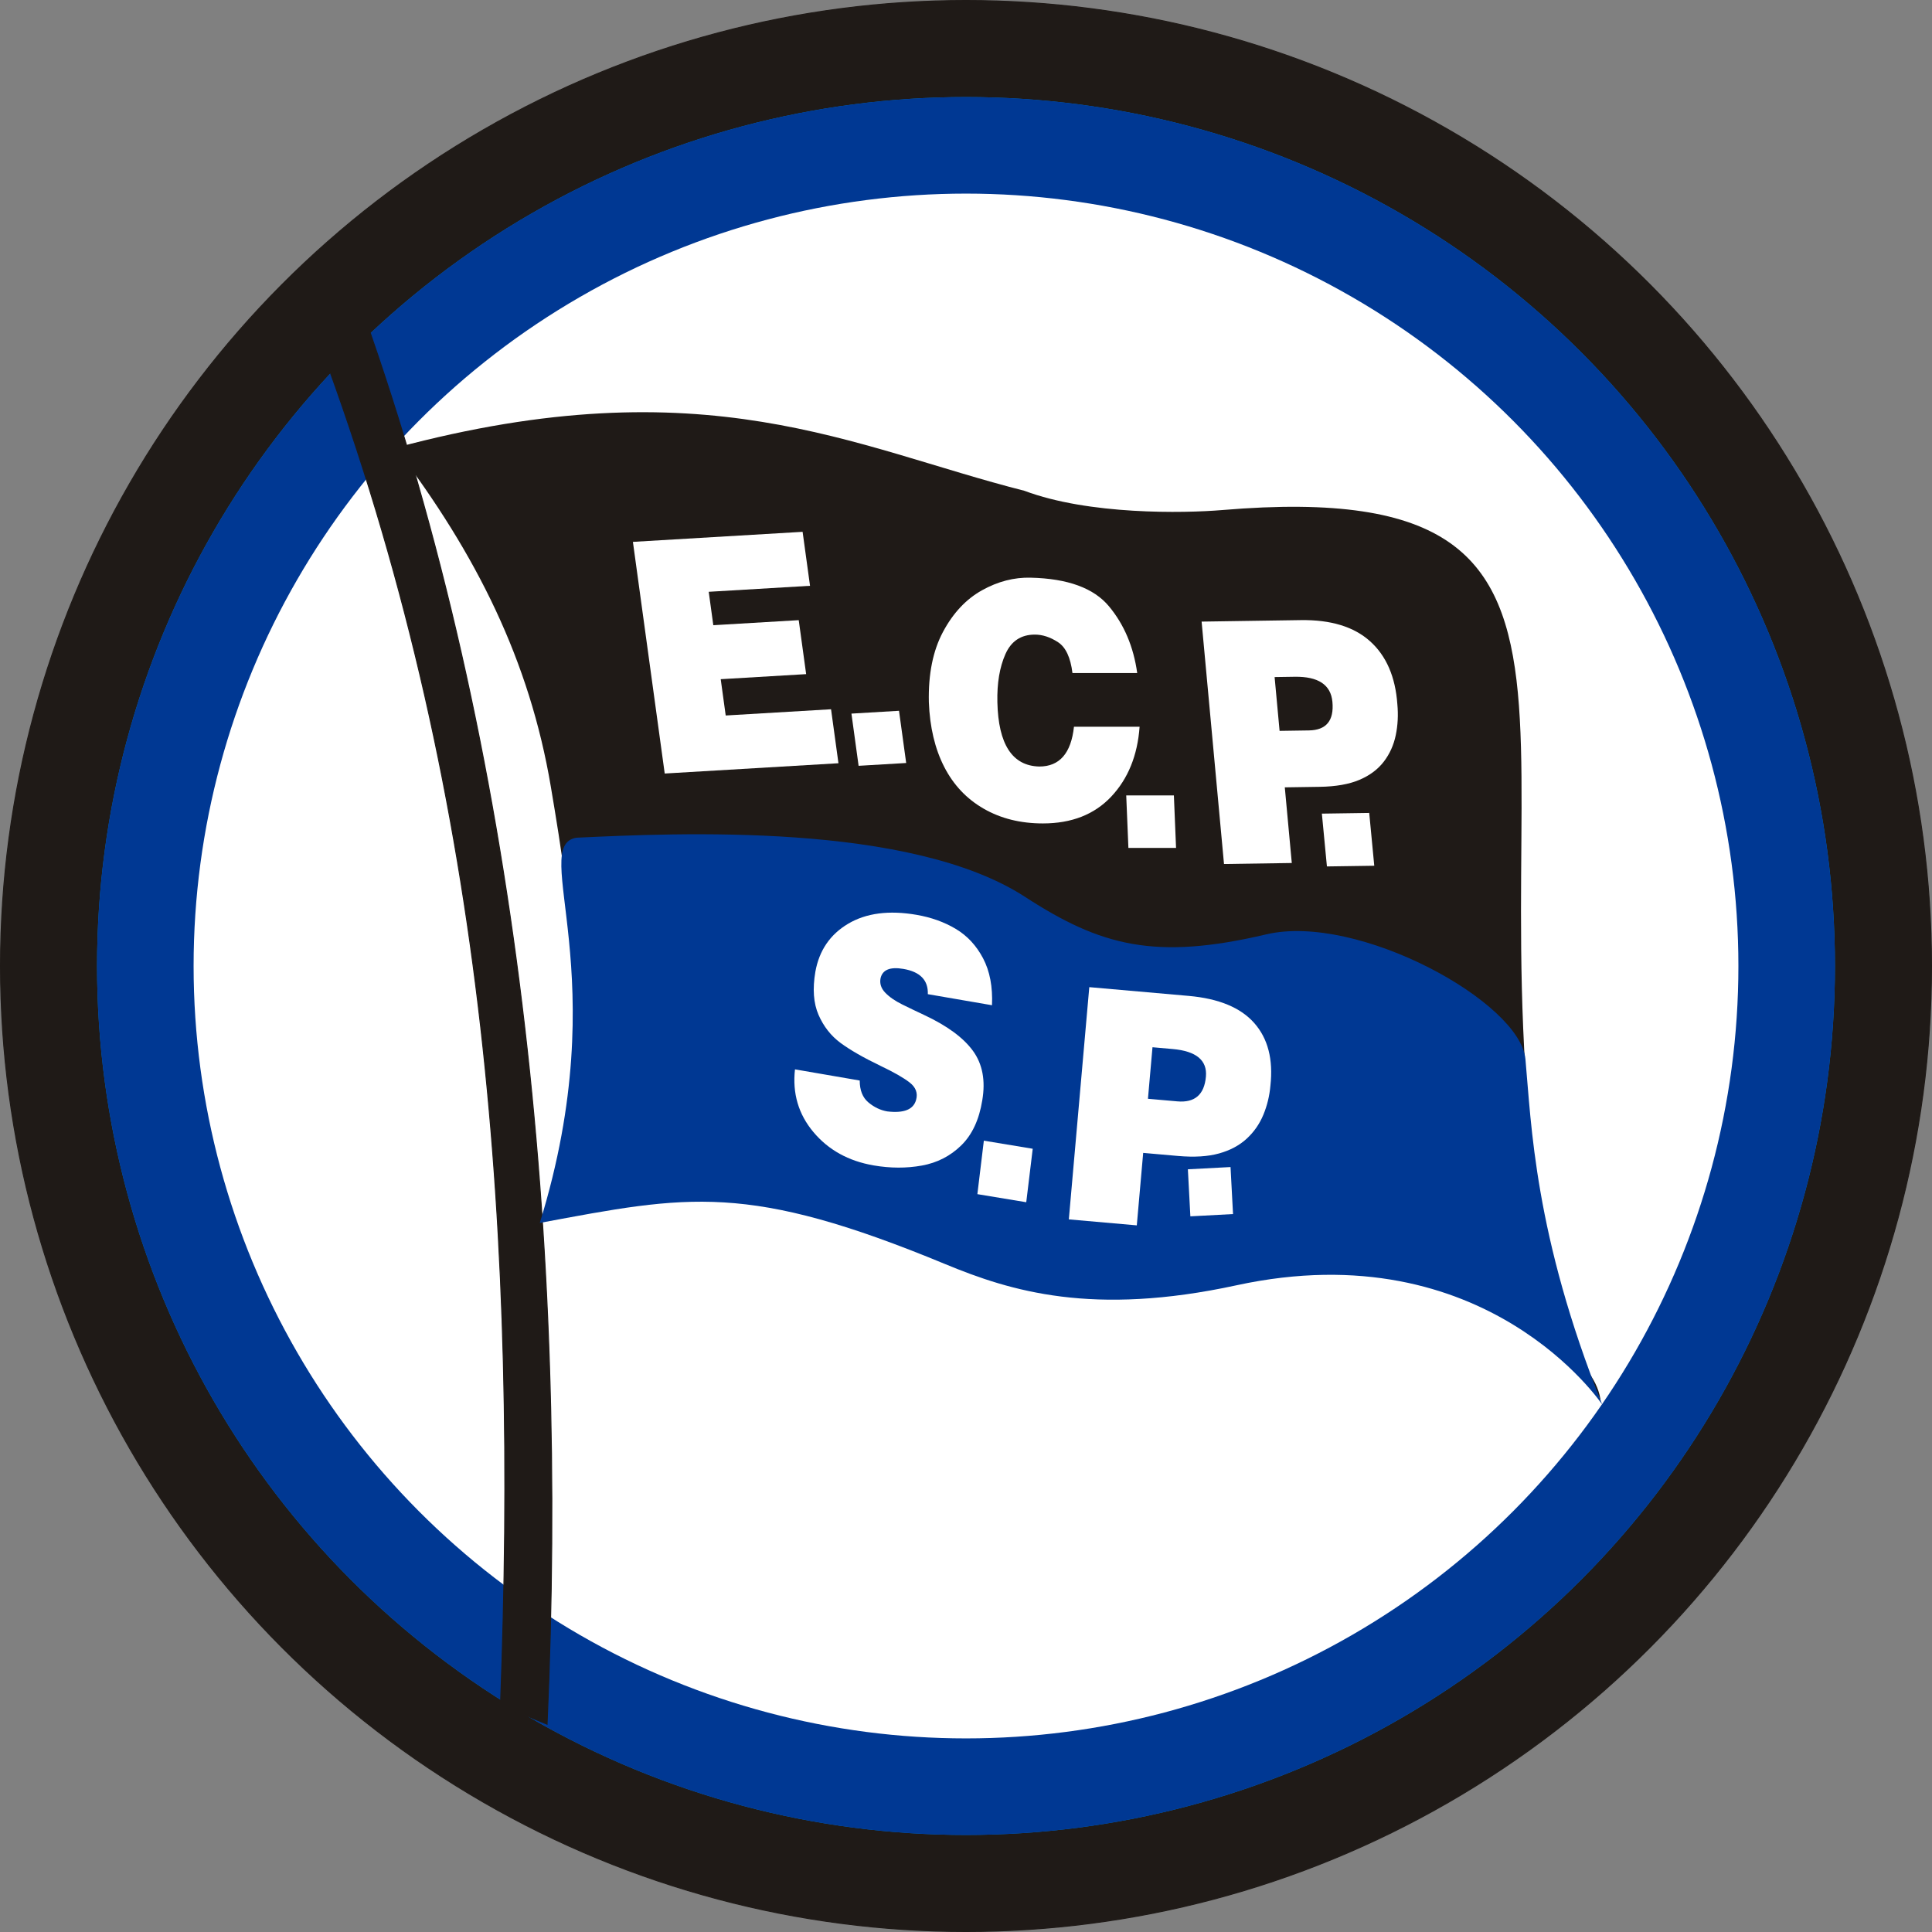 <?xml version="1.0" encoding="UTF-8"?>
<!DOCTYPE svg PUBLIC "-//W3C//DTD SVG 1.1//EN" "http://www.w3.org/Graphics/SVG/1.1/DTD/svg11.dtd">
<!-- Creator: CorelDRAW -->
<svg xmlns="http://www.w3.org/2000/svg" xml:space="preserve" width="1729px" height="1729px" shape-rendering="geometricPrecision" text-rendering="geometricPrecision" image-rendering="optimizeQuality" fill-rule="evenodd" clip-rule="evenodd"
viewBox="0 0 1999.08 1999.08"
 xmlns:xlink="http://www.w3.org/1999/xlink">
 <rect x="0" y="0" width="1999.08" height="1999.08" fill="#808080" stroke="none"/>
 <g id="Camada_x0020_1">
  <g id="_155918592">
   <circle id="_152339048" fill="#1F1A17" stroke="#1F1A17" stroke-width="1.041" cx="999.541" cy="999.541" r="999.021"/>
   <circle id="_152422264" fill="#0073C6" cx="999.541" cy="999.541" r="899.119"/>
   <circle id="_153823696" fill="white" cx="999.541" cy="999.541" r="799.217"/>
   <circle id="_152907280" fill="#003893" cx="999.541" cy="999.541" r="899.119"/>
   <circle id="_152630136" fill="white" cx="999.541" cy="999.541" r="799.217"/>
   <path id="_62595808" fill="#1F1A17" stroke="#1F1A17" stroke-width="1.041" d="M339.4 378.769l36.832 -53.831c161.614,455.794 212.017,961.81 189.826,1459.11l-48.165 -19.832c17.975,-479.651 -13.107,-929.473 -178.493,-1385.45z"/>
   <path id="_62285896" fill="#1F1A17" d="M409.242 463.361c320.918,-86.019 473.569,-0.396 650.66,44.449 66.742,25.071 164.854,23.305 204.87,19.94 468.886,-39.417 231.43,270.164 345.27,819.277 17.595,47.007 43.697,93.526 46.264,103.595 -6.789,-80.189 -233.978,-168.922 -338.453,-136.726 -153.381,47.269 -246.797,27.841 -328.374,-5.87 -225.191,-93.057 -277.332,-78.588 -423.589,-46.859 45.932,-183.579 26.183,-316.074 4.025,-447.409 -21.888,-129.729 -76.794,-240.197 -160.672,-350.397z"/>
   <path id="_59035840" fill="white" d="M1243.32 643.185l102.54 -1.541c31.097,-0.466 55.062,6.837 71.82,21.915 16.758,15.077 26.165,36.752 28.186,65.071 1.028,11.132 0.489,21.81 -1.65,32.075 -2.14,10.266 -6.246,19.386 -12.355,27.36 -6.108,7.973 -14.491,14.284 -25.194,18.842 -10.702,4.56 -24.468,6.989 -41.296,7.24l-35.964 0.541 7.233 78.277 -70.144 1.053 -23.175 -250.833zm75.543 57.393l5.143 55.664 30.317 -0.456c18.018,-0.27 26.146,-10.148 24.346,-29.63 -1.627,-17.611 -14.629,-26.257 -39.001,-25.891l-20.806 0.313z"/>
   <path id="_152393600" fill="white" d="M1109.7 696.444c-1.971,-16.06 -6.923,-26.725 -14.933,-31.952 -8.007,-5.228 -15.994,-7.863 -23.959,-7.863 -14.358,0 -24.528,6.733 -30.503,20.242 -5.977,13.507 -8.744,30.07 -8.3,49.684 0.989,43.704 15.44,65.91 43.387,66.581 20.941,0 32.894,-13.718 35.863,-41.153l67.907 0c-2.135,29.651 -11.909,53.74 -29.327,72.268 -17.418,18.526 -40.989,27.77 -70.718,27.77 -23.147,0 -43.528,-5.061 -61.221,-15.224 -17.692,-10.161 -31.33,-24.59 -40.915,-43.326 -9.585,-18.737 -14.876,-41.027 -15.874,-66.915 -0.656,-28.981 4.217,-53.239 14.657,-72.769 10.44,-19.53 23.878,-33.834 40.309,-42.993 16.433,-9.159 33.237,-13.509 50.411,-13.048 38.309,0.878 65.306,10.748 80.989,29.61 15.684,18.862 25.44,41.863 29.234,69.09l-67.008 0z"/>
   <polygon id="_152786096" fill="white" points="1367.77,841.879 1416.76,841.167 1421.98,895.806 1372.99,896.517 "/>
   <polygon id="_152291928" fill="white" points="1165.33,823.019 1214.64,823.019 1216.89,877.382 1167.58,877.382 "/>
   <polygon id="_153010760" fill="white" points="881.001,738.383 930.224,735.469 937.643,789.486 888.418,792.402 "/>
   <path id="_151791216" fill="#003893" d="M1578.4 1095.93c6.127,66.832 9.103,181.573 79.466,357.38 0.036,0.255 -119.616,-179.492 -378.437,-123.399 -148.982,32.289 -233.644,6.128 -301.122,-21.81 -205.146,-84.934 -266.092,-71.324 -419.753,-42.736 79.294,-256.291 -11.524,-390.531 37.931,-398.567 104.258,-4.899 345.029,-16.202 464.241,61.27 78.323,50.898 134.625,65.797 249.484,38.736 94.692,-22.308 262.763,69.961 268.189,129.125z"/>
   <path id="_152393880" fill="white" d="M960.039 1028.69c0.503,-14.444 -7.917,-23.14 -25.216,-26.123 -13.759,-2.372 -21.666,0.83 -23.685,9.614 -1.064,5.437 0.489,10.402 4.735,14.866 4.249,4.465 10.179,8.604 17.872,12.389 7.695,3.785 15.083,7.342 22.24,10.684 23.873,11.14 40.795,23.54 50.73,37.195 9.935,13.655 13.144,30.716 9.661,51.188 -3.222,20.036 -10.462,35.601 -21.754,46.65 -11.292,11.049 -24.883,18.013 -40.812,20.887 -15.927,2.872 -32.56,2.815 -49.86,-0.168 -25.967,-4.477 -46.716,-15.956 -62.242,-34.439 -15.527,-18.483 -21.903,-40.13 -19.127,-64.939l66.985 11.549c0.014,10.057 2.972,17.591 8.948,22.617 5.977,5.026 12.493,8.125 19.574,9.346 17.259,2.054 27.196,-1.984 29.84,-12.064 1.908,-6.916 -0.318,-12.876 -6.685,-17.837 -6.366,-4.962 -16.505,-10.748 -30.415,-17.361 -17.45,-8.409 -31.161,-16.261 -41.089,-23.592 -9.929,-7.333 -17.543,-17.03 -22.777,-29.039 -5.232,-12.011 -6.325,-26.907 -3.283,-44.647 3.957,-22.015 15.265,-38.592 33.912,-49.645 18.645,-11.054 42.266,-14.138 70.778,-9.222 15.16,2.614 28.675,7.446 40.574,14.547 11.897,7.101 21.336,17.244 28.299,30.519 6.964,13.274 10.015,29.429 9.189,48.472l-66.392 -11.448z"/>
   <polygon id="_153280688" fill="white" points="654.884,560.682 830.474,550.282 838.144,606.133 733.327,612.342 738.075,646.917 826.466,641.682 834.137,697.535 745.743,702.77 750.902,740.335 859.9,733.881 867.57,789.733 687.799,800.381 "/>
   <path id="_303616984" fill="white" d="M1127.11 1021.42l102.807 9.055c31.177,2.747 53.849,12.132 67.942,28.151 14.092,16.019 19.666,37.545 16.68,64.612 -0.938,10.665 -3.365,20.738 -7.319,30.256 -3.954,9.517 -9.671,17.747 -17.188,24.682 -7.518,6.938 -17.017,12.064 -28.525,15.288 -11.508,3.227 -25.701,4.119 -42.575,2.632l-36.056 -3.175 -6.605 74.99 -70.327 -6.195 21.165 -240.295zm65.395 62.184l-4.697 53.326 30.395 2.677c18.065,1.591 27.939,-6.944 29.582,-25.607 1.486,-16.872 -9.986,-26.405 -34.421,-28.559l-20.859 -1.837z"/>
   <polygon id="_152835952" fill="white" points="1018.01,1180.28 1068.58,1188.64 1061.88,1243.97 1011.31,1235.61 "/>
   <polygon id="_152609328" fill="white" points="1229.12,1209.9 1273.26,1207.57 1275.84,1256.22 1231.7,1258.56 "/>
  </g>
 </g>
</svg>
